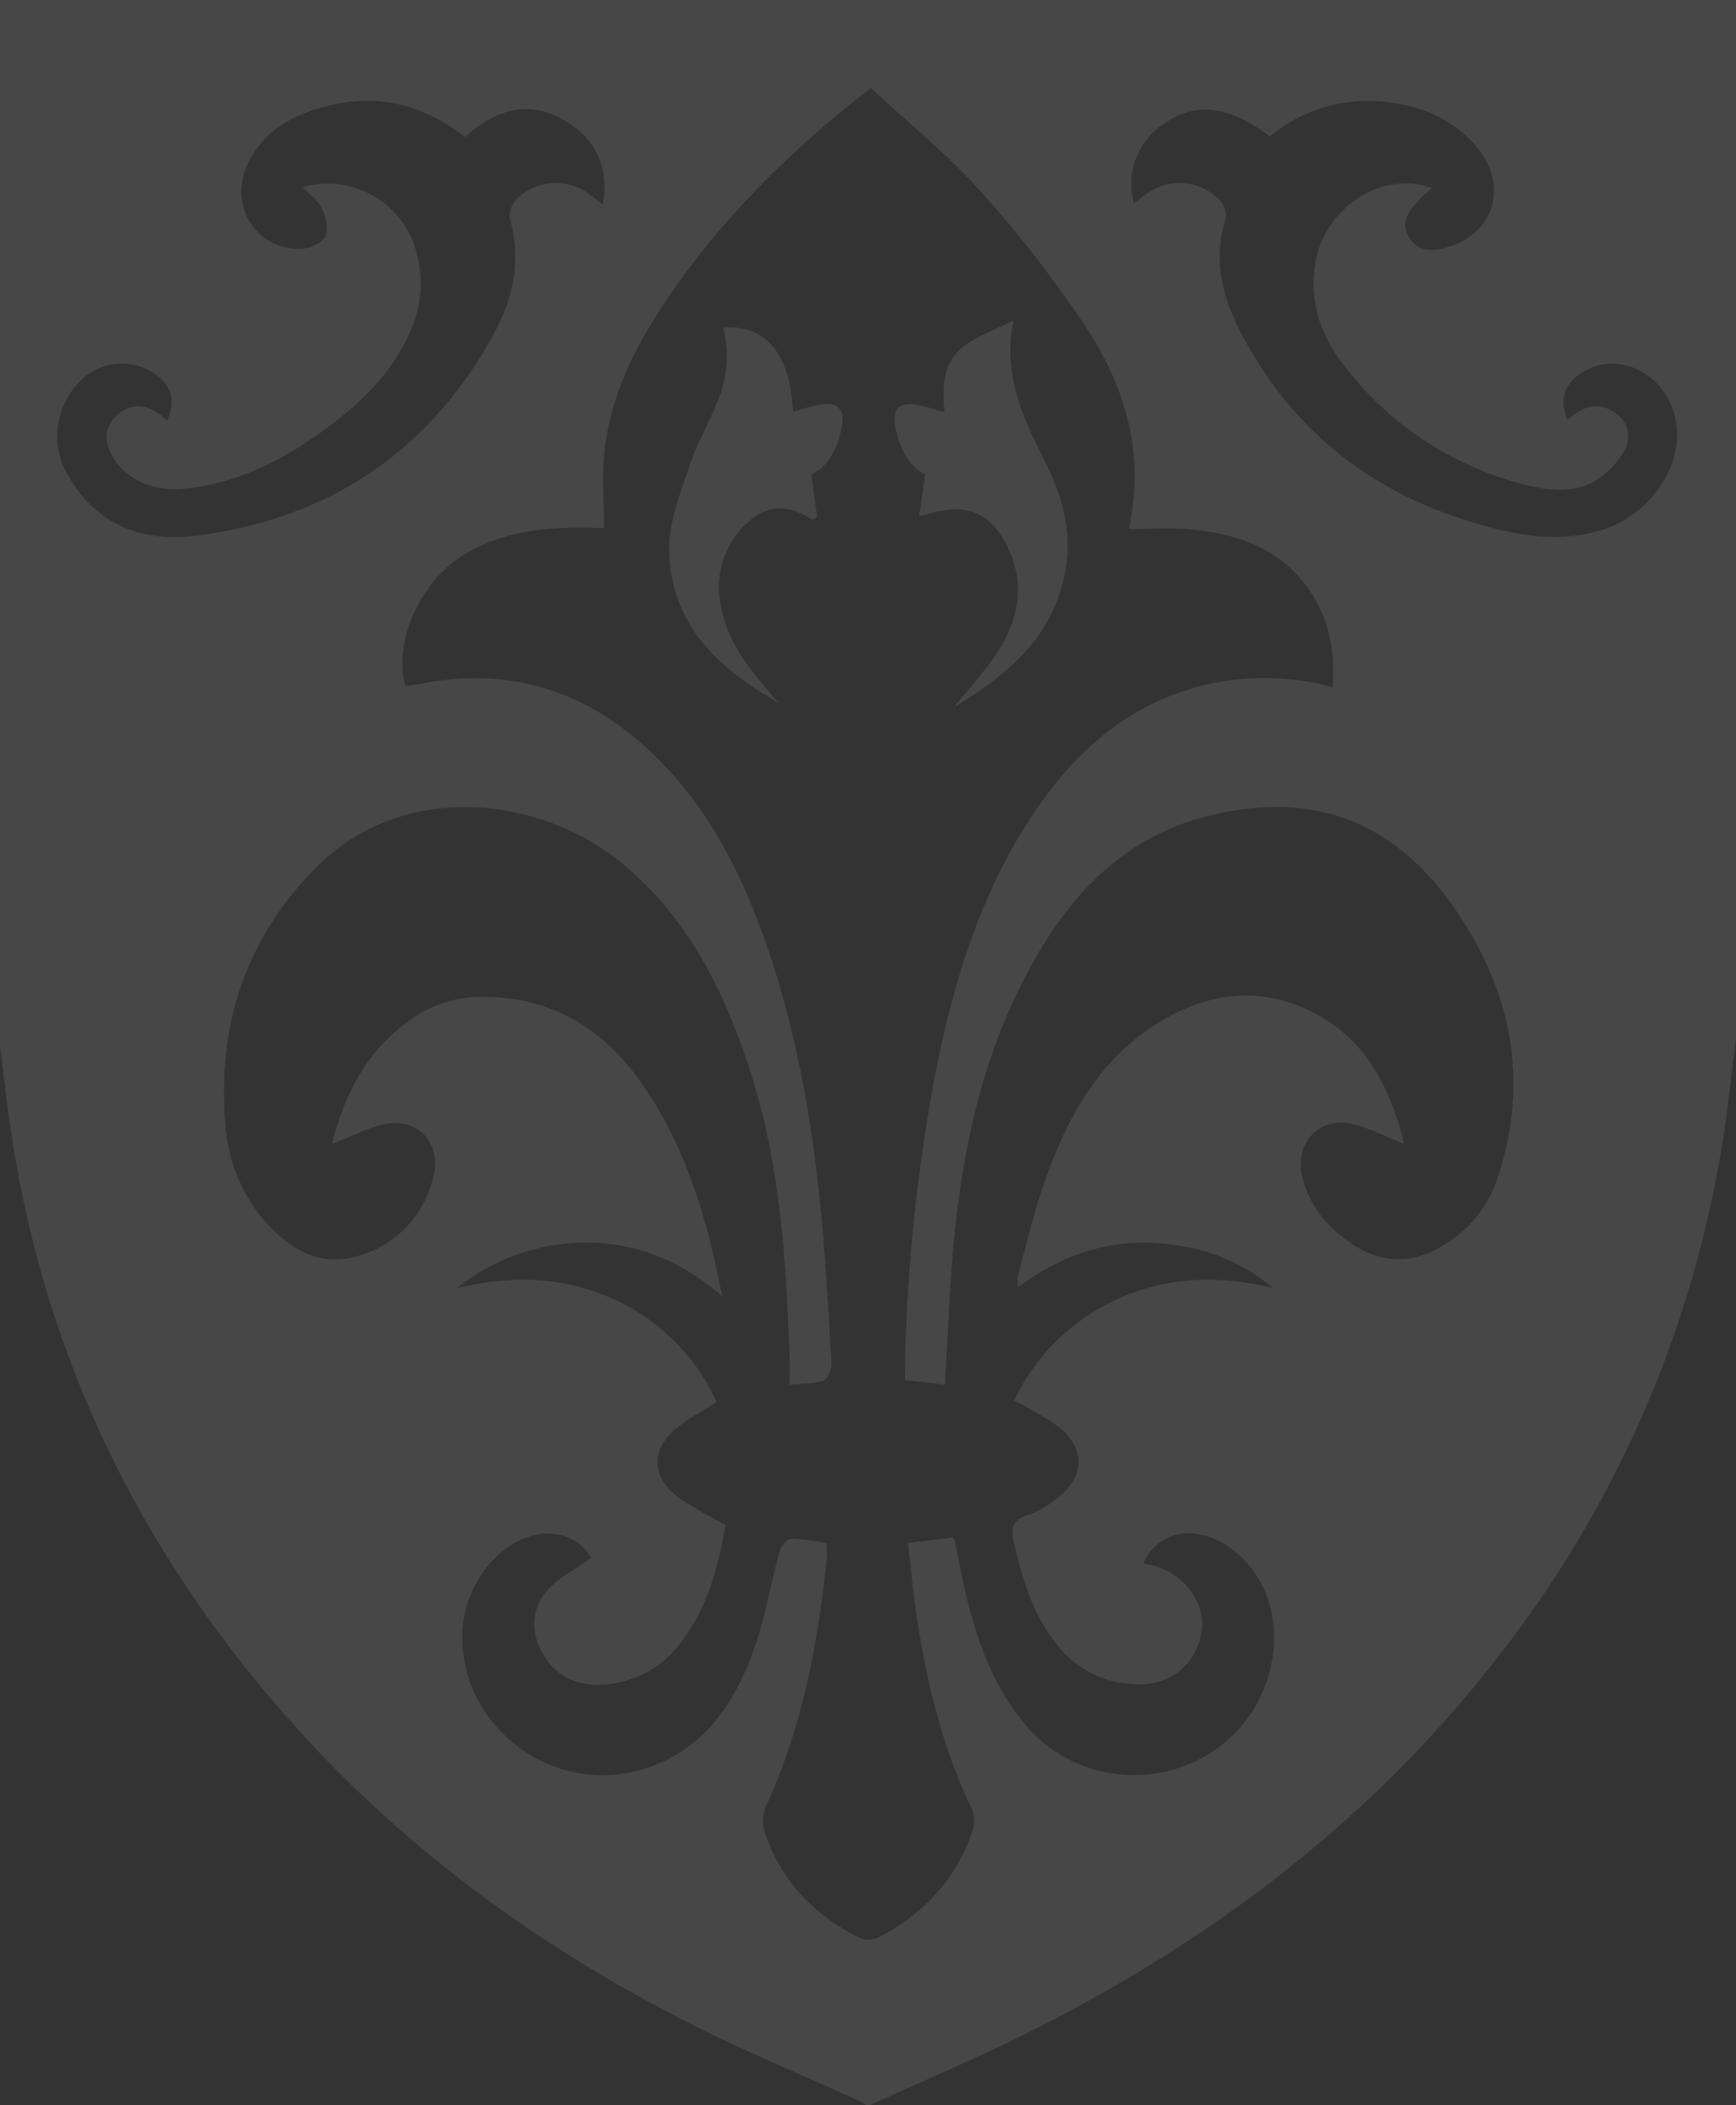 <svg xmlns="http://www.w3.org/2000/svg" width="278.85" height="338" viewBox="0 0 278.85 338">
  <rect x="0" y="0" width="278.85" height="338" fill="#333333" stroke="none"/>
  <g id="logo" transform="translate(-50 -120.89)" opacity="0.1">
    <path id="パス_1" data-name="パス 1" d="M50,288.744V120.89H328.85V287.617c-.375,3.048-.755,6.094-1.123,9.143a179.868,179.868,0,0,1-37.11,90.149c-20.74,26.775-47.184,46.463-77.415,61.269-7.727,3.784-15.658,7.153-23.5,10.712h-.563a6.739,6.739,0,0,0-.919-.609c-9.035-4.106-18.232-7.889-27.084-12.356-25.359-12.8-47.875-29.427-66.5-51.008-23.223-26.906-37.851-57.843-42.982-93.126C51.028,297.454,50.549,293.094,50,288.744Zm132.734,79.9a15.119,15.119,0,0,1,.087,2.04c-1.34,13.791-3.911,27.278-9.685,40.006a6.083,6.083,0,0,0-.428,3.948c2.523,8.061,7.941,13.689,15.407,17.4a3.621,3.621,0,0,0,2.858-.016c7.275-3.778,12.645-9.324,15.238-17.241a4.724,4.724,0,0,0,0-3.183c-4.712-9.828-7.291-20.261-8.937-30.957-.607-3.939-.944-7.919-1.421-12.028l7.18-.851c.234.293.33.359.346.441.3,1.557.576,3.121.9,4.674,1.932,9.352,4.564,18.415,11.134,25.75a22.893,22.893,0,0,0,25.33,5.589,22.034,22.034,0,0,0,13.847-22.058c-.475-7.266-5.765-13.842-12.015-14.937a7.906,7.906,0,0,0-8.917,4.681c.551.122,1.086.228,1.613.359,4.831,1.213,8.375,5.958,7.741,10.359a9.683,9.683,0,0,1-10.068,8.67,16.338,16.338,0,0,1-13.366-6.606c-3.731-4.689-5.3-10.263-6.69-15.949-.57-2.337-.341-3.83,2.276-4.627a15.132,15.132,0,0,0,4.391-2.47c4.908-3.64,4.931-8.437-.017-12.039a73,73,0,0,0-6.62-3.857A33.485,33.485,0,0,1,225.5,331.61c9.057-5.591,18.768-6.407,29-3.915a29.874,29.874,0,0,0-14.827-6.75c-9.573-1.714-18.2.674-26.173,6.645a8.984,8.984,0,0,1,.018-1.958c1.4-5.06,2.565-10.2,4.315-15.14,3.4-9.6,8.113-18.5,16.764-24.428,7.878-5.4,16.554-7.235,25.552-3.005,9.137,4.294,13.166,12.433,15.4,21.5-2.841-1.118-5.5-2.556-8.348-3.2-5.308-1.2-9.269,3.034-8.04,8.365,1.139,4.942,4.248,8.466,8.433,11.148,5.019,3.217,9.947,2.726,14.79-.366a19.69,19.69,0,0,0,8.248-10.728c5.1-15.621,2.074-30.112-7.14-43.26-9.923-14.16-23.156-18.837-39.874-14.509-12.391,3.208-20.819,11.548-27.055,22.291-9.72,16.746-12.878,35.229-13.975,54.221-.279,4.833-.528,9.668-.8,14.689-1.265-.155-2.269-.288-3.275-.4-.991-.109-1.985-.195-3.132-.306,0-1.306-.028-2.329,0-3.351a282.457,282.457,0,0,1,4.7-45.024c3.043-15.745,7.668-30.99,17.077-44.286,6.944-9.812,15.893-16.9,28-19.342a41.72,41.72,0,0,1,18.905.728c.429-6.477-.816-12.178-4.853-17.059-4.7-5.683-11.179-7.682-18.178-8.3-3.116-.274-6.277-.046-9.714-.046,2.652-12.154-.566-22.776-6.834-32.329a185.834,185.834,0,0,0-17.03-21.947c-5.345-5.963-11.673-11.045-17.57-16.519-12.975,10.024-24.049,21.031-32.9,34.136-4.921,7.284-8.836,15.108-9.865,23.961-.479,4.119-.082,8.34-.082,12.525-.38,0-1.031.016-1.683,0-7.215-.2-14.268.381-20.665,4.2-7.14,4.261-11.586,14.053-9.562,21.134.361-.033.734-.051,1.1-.1.558-.079,1.114-.169,1.667-.275,13.7-2.631,25.608.983,35.875,10.295,9.221,8.364,14.837,18.984,18.942,30.516,4.873,13.689,7.5,27.882,8.987,42.28.9,8.673,1.35,17.392,1.864,26.1.055.927-.61,2.491-1.312,2.747-1.52.557-3.28.459-5.409.677,0-1.58.043-2.955-.006-4.328-.559-15.491-1.481-30.951-6.276-45.843-4.195-13.028-10.088-25.082-21.073-33.908-12.744-10.239-34.76-13.311-49.038,1.342-10.973,11.262-15.421,24.84-14.3,40.277a26.776,26.776,0,0,0,6.414,16.223c4.016,4.5,8.936,7.483,15.2,5.483a17.169,17.169,0,0,0,11.827-12.552c1.455-5.454-2.511-9.762-8-8.5-2.845.655-5.513,2.079-8.283,3.163,1.913-7.6,5.307-14.531,11.939-19.467a19.717,19.717,0,0,1,11.442-4.166c11.418-.293,20.033,4.791,26.417,13.924,7.069,10.114,10.482,21.651,12.887,34.126-6.379-5.518-13.359-8.493-21.335-8.59a33.065,33.065,0,0,0-21.3,7.327c8.251-2.036,16.378-1.994,24.239,1.319a33.277,33.277,0,0,1,17.529,16.94c-2.223,1.408-4.294,2.513-6.131,3.924-4.49,3.449-4.507,8.089.058,11.458a75.939,75.939,0,0,0,7.481,4.329c-1.177,6.8-2.9,13.547-7.429,19.242a16.538,16.538,0,0,1-9.833,6.1c-5.144,1.07-9.278-.321-11.7-4.037-2.288-3.506-2.439-7.346.112-10.51,1.8-2.236,4.7-3.593,7.234-5.436-1.252-2.795-5.1-4.616-8.96-3.742-6.233,1.409-11.4,8.305-11.684,15.585-.6,15.543,15.3,27,30.117,21.682,8.925-3.2,13.625-10.356,16.637-18.683,1.87-5.17,2.748-10.695,4.217-16.021.221-.8,1.227-1.939,1.891-1.954A34.735,34.735,0,0,1,182.734,368.643ZM76.833,188.428c1.371-2.957.809-5.312-1.51-7.177A9.319,9.319,0,0,0,63,181.964a12.432,12.432,0,0,0-2.08,15.247c4.682,8.115,12.123,10.817,20.838,9.666,21.082-2.782,37.108-13.416,47.433-32.151,3.2-5.8,4.655-12.015,2.708-18.7a3.993,3.993,0,0,1,1.084-3.152,8.906,8.906,0,0,1,11.585-.862c.707.5,1.393,1.033,2.281,1.693.927-5.724-.915-10-5.368-12.968-6.109-4.078-11.706-2.434-16.782,2.137-6.418-4.934-13.393-6.949-21.245-5.17-5.78,1.309-10.866,3.762-13.614,9.392-3.169,6.492,1,13.635,8.092,13.764,1.467.026,3.587-.77,4.255-1.879.652-1.082.181-3.212-.447-4.584-.616-1.346-2.05-2.317-3.134-3.462a14.747,14.747,0,0,1,18.323,10.59,18.669,18.669,0,0,1-1.172,12.9c-2.857,6.366-7.68,11.053-13.167,15.111-6.87,5.082-14.284,8.962-22.975,9.819-5.194.513-9.723-1.63-11.731-5.522-1.233-2.389-1.025-4.588,1.006-6.367,2.016-1.767,4.262-1.7,6.473-.265A17.028,17.028,0,0,1,76.833,188.428Zm155.309-34.887c.8-.608,1.379-1.075,1.985-1.5a8.926,8.926,0,0,1,11.788.985,3.653,3.653,0,0,1,1,2.9c-2.2,6.691-.523,12.848,2.567,18.693,8.982,16.988,23.252,27.057,41.78,31.4,5.379,1.26,10.76,1.617,16.127-.061,7.074-2.212,12.4-9.31,11.99-15.961-.5-8.2-8.635-13.254-15.1-9.394-2.949,1.76-3.857,4.382-2.535,7.724a18.108,18.108,0,0,1,1.757-1.3,5.059,5.059,0,0,1,6.267.408,4.451,4.451,0,0,1,1.113,5.868,13.857,13.857,0,0,1-4.543,4.729c-3.59,2.155-7.629,1.627-11.5.66a52.839,52.839,0,0,1-27.621-17.456c-4.463-5.193-7.215-11.161-5.9-18.365,1.6-8.772,10.8-14.706,18.729-11.789-.686.6-1.349,1.1-1.908,1.7-1.648,1.755-3.305,3.686-1.812,6.193,1.436,2.412,3.831,2.288,6.24,1.578,7.911-2.332,9.9-10.623,3.937-16.855-4.244-4.437-9.7-6.276-15.693-6.585a24.587,24.587,0,0,0-16.825,5.691c-6.655-5.034-11.872-5.608-17.1-1.99A11.545,11.545,0,0,0,232.143,153.541Z" fill="#fff"/>
    <path id="パス_4" data-name="パス 4" d="M258.353,274.449c-9.644-5.462-17.418-12.612-17.552-24.608-.05-4.489,1.856-9.079,3.3-13.481,1.162-3.537,3.1-6.812,4.463-10.291a18.3,18.3,0,0,0,.918-11.828c6.757-.576,10.77,4.166,11.215,13.5,1.358-.374,2.643-.783,3.955-1.078,3.143-.707,4.494.589,3.836,3.7-.7,3.308-2.084,6.182-4.858,7.43l.931,6.794-.732.514c-3.9-2.584-7.517-2.512-10.768.748a13.967,13.967,0,0,0-3.943,13.094C250.253,265.306,254.339,269.793,258.353,274.449Z" transform="translate(-83.316 -40.743)" fill="#fff"/>
    <path id="パス_5" data-name="パス 5" d="M309,243.709l.962-6.758c-2.658-1.275-4.051-4.16-4.761-7.457-.655-3.038.607-4.3,3.656-3.681,1.27.257,2.506.682,4.226,1.162-.426-4.229-.253-8.262,3.372-10.8,2.134-1.493,4.666-2.416,7.679-3.928-1.755,9.12,1.755,15.982,5.189,22.849,2.7,5.406,4.24,11.032,3.207,17.1-1.775,10.443-8.785,16.65-17.911,22.1,2.686-3.357,5.145-5.943,7.033-8.9,3.423-5.356,4.476-11.113,1.416-17.071C320.137,242.627,316.205,241.322,309,243.709Z" transform="translate(-111.364 -39.893)" fill="#fff"/>
  </g>
</svg>
